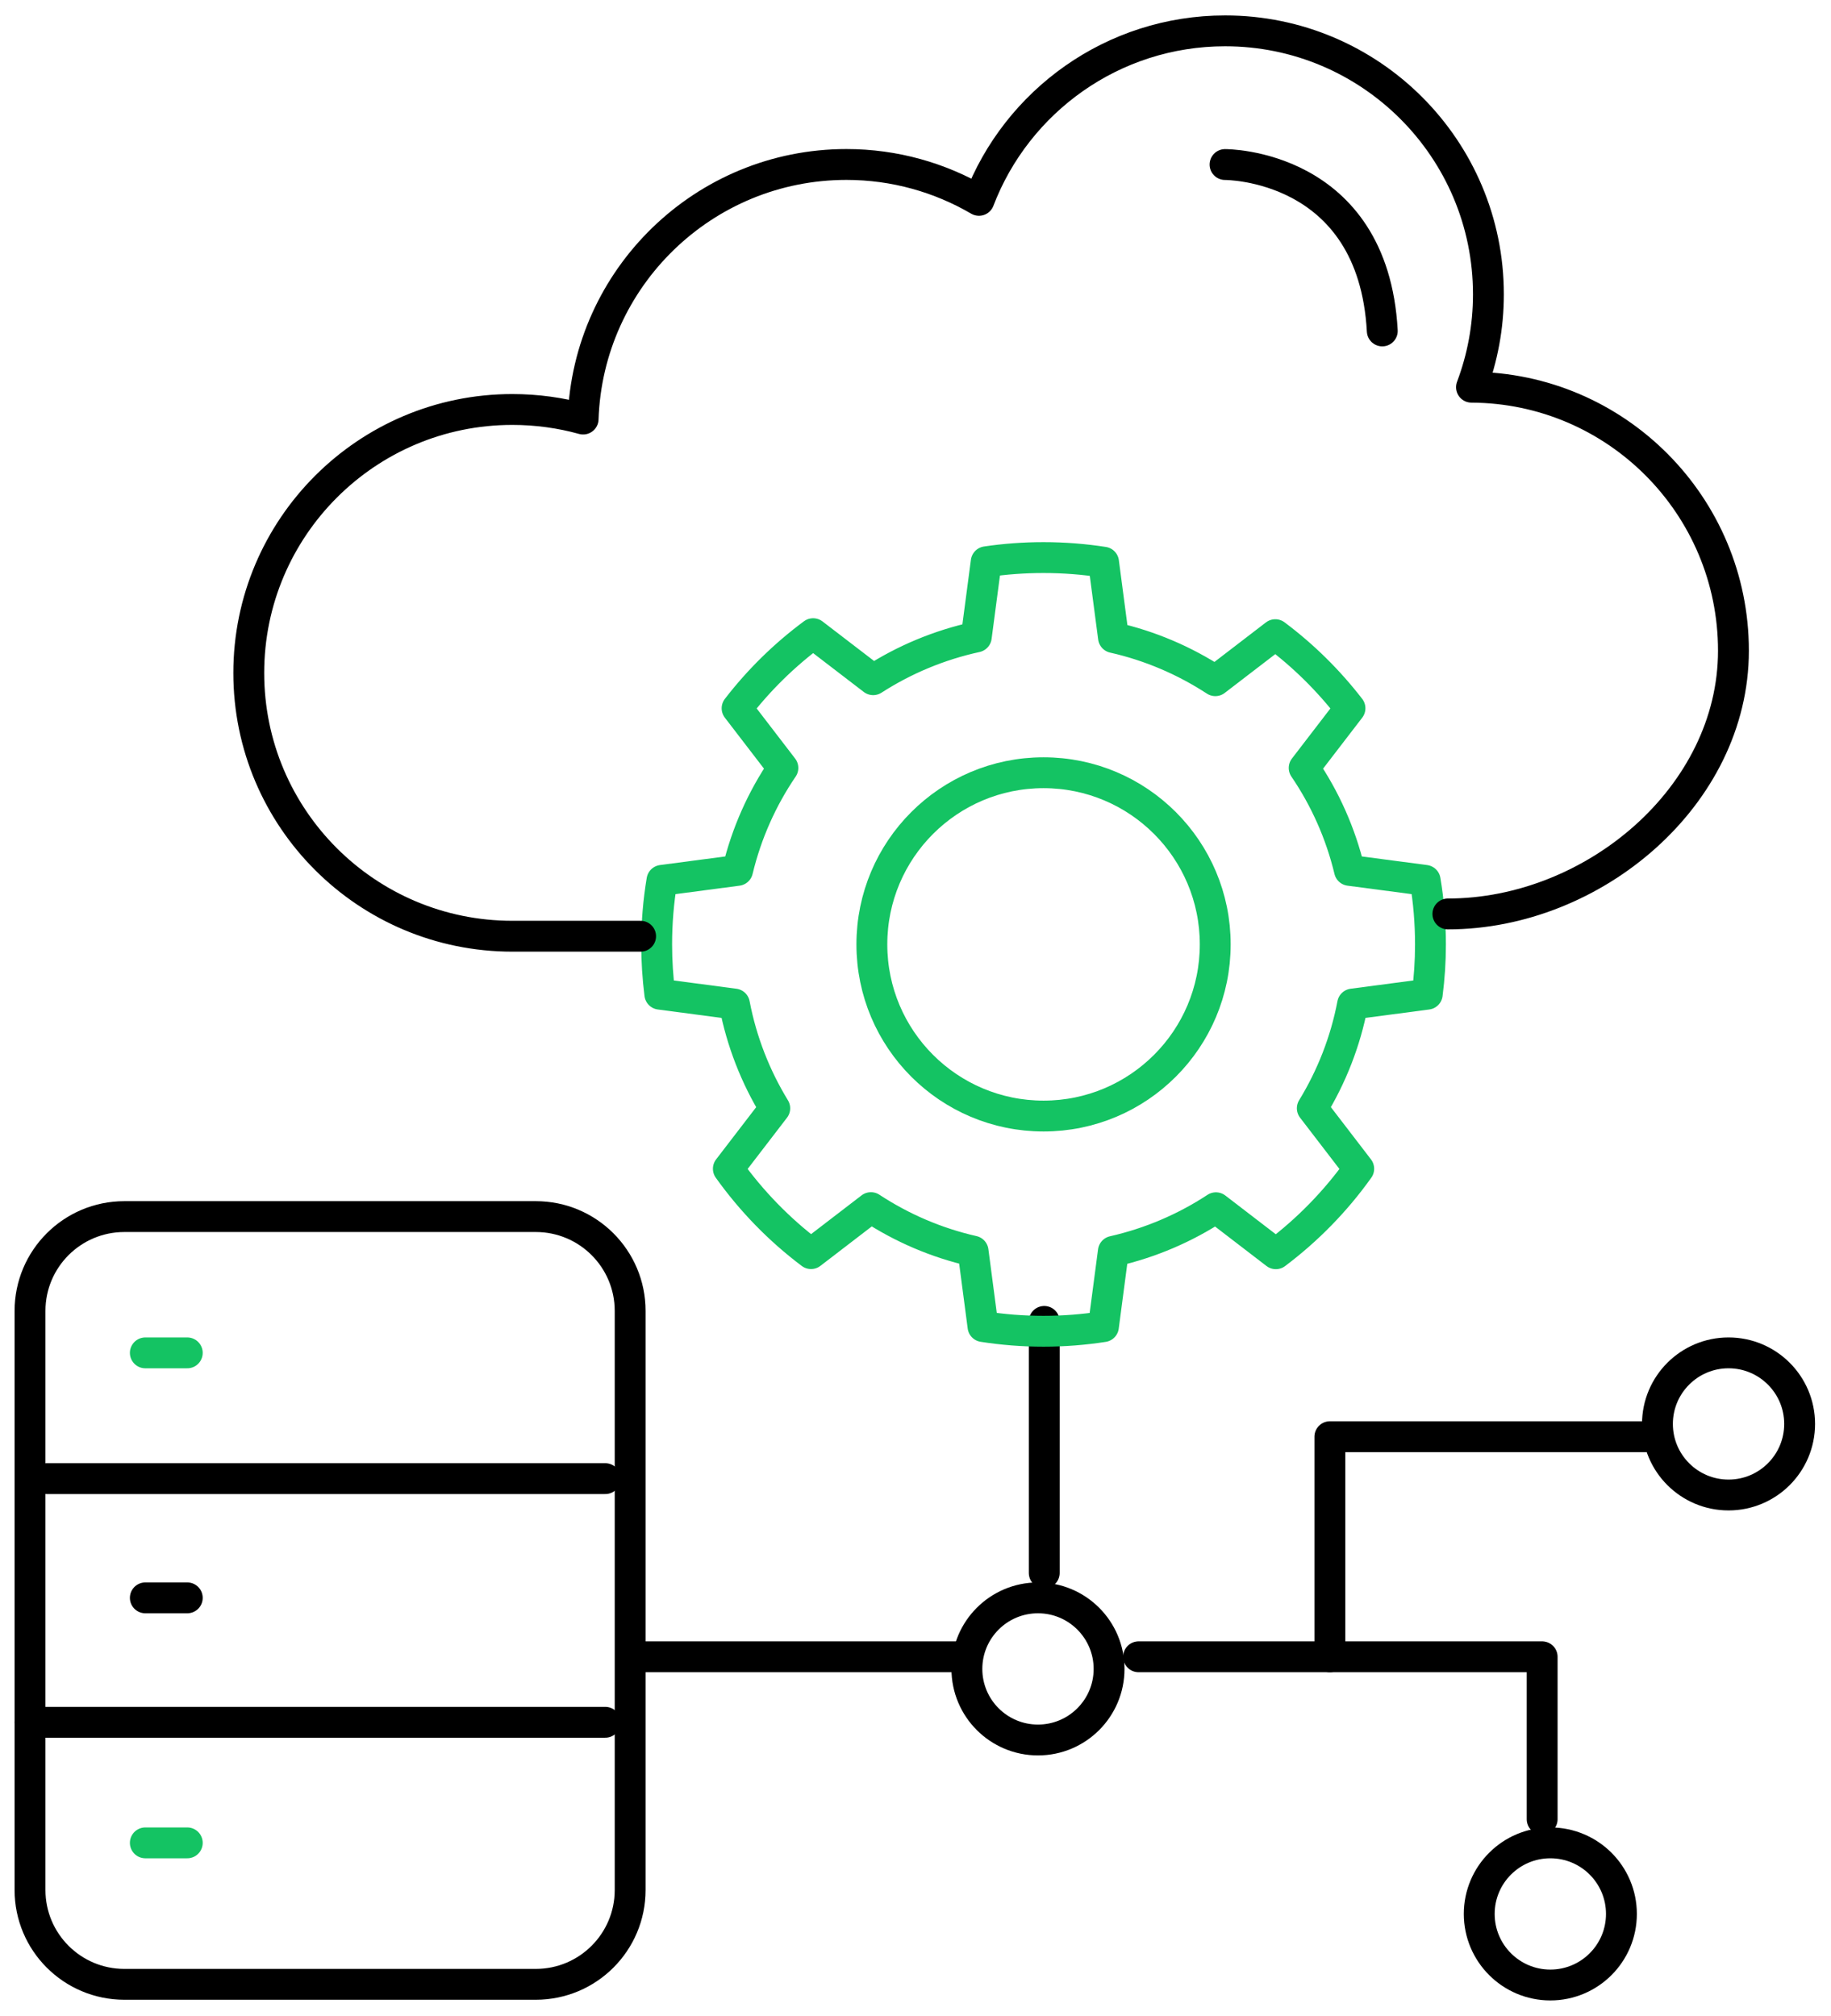 <svg width="89" height="98" viewBox="0 0 89 98" fill="none" xmlns="http://www.w3.org/2000/svg">
<path d="M26.044 59.144H6.045C3.512 59.144 1.459 61.197 1.459 63.729V91.881C1.459 94.414 3.512 96.467 6.045 96.467H26.044C28.577 96.467 30.63 94.414 30.63 91.881V63.729C30.63 61.197 28.577 59.144 26.044 59.144Z" stroke="black" stroke-width="1.5" stroke-linecap="round" stroke-linejoin="round"/>
<path d="M7.064 65.769H9.103" stroke="#14C363" stroke-width="1.5" stroke-linecap="round" stroke-linejoin="round"/>
<path d="M7.064 77.679H9.103" stroke="black" stroke-width="1.5" stroke-linecap="round" stroke-linejoin="round"/>
<path d="M7.064 89.59H9.103" stroke="#14C363" stroke-width="1.5" stroke-linecap="round" stroke-linejoin="round"/>
<path d="M31.266 80.544H46.743" stroke="black" stroke-width="1.5" stroke-linecap="round" stroke-linejoin="round"/>
<path d="M55.343 80.544H74.96V88.442" stroke="black" stroke-width="1.5" stroke-linecap="round" stroke-linejoin="round"/>
<path d="M64.642 80.545V69.845H80.564" stroke="black" stroke-width="1.5" stroke-linecap="round" stroke-linejoin="round"/>
<path d="M50.758 64.239V76.468" stroke="black" stroke-width="1.5" stroke-linecap="round" stroke-linejoin="round"/>
<path d="M59.546 7.999C59.546 7.999 66.743 7.949 67.189 16.088" stroke="black" stroke-width="1.5" stroke-linecap="round" stroke-linejoin="round"/>
<path d="M65.747 48.811C65.4 50.636 64.724 52.345 63.787 53.878L66.044 56.819C64.921 58.394 63.56 59.788 62.015 60.95L59.103 58.714C57.604 59.699 55.922 60.423 54.117 60.833L53.635 64.493C52.687 64.64 51.714 64.718 50.723 64.718C49.724 64.718 48.739 64.64 47.781 64.49L47.299 60.824C45.504 60.417 43.828 59.69 42.334 58.708L39.422 60.944C37.881 59.785 36.525 58.391 35.403 56.819L37.659 53.88C36.723 52.348 36.049 50.639 35.699 48.811L32.072 48.332C31.973 47.542 31.919 46.734 31.919 45.914C31.919 44.851 32.006 43.813 32.176 42.798L35.852 42.313C36.286 40.505 37.04 38.823 38.054 37.333L35.828 34.433C36.887 33.059 38.132 31.838 39.524 30.806L42.442 33.044C43.95 32.072 45.644 31.359 47.455 30.964L47.937 27.31C48.847 27.175 49.778 27.106 50.723 27.106C51.717 27.106 52.69 27.184 53.641 27.331L54.123 30.994C55.913 31.398 57.583 32.12 59.074 33.092L61.989 30.854C63.356 31.877 64.577 33.083 65.619 34.433L63.392 37.333C64.407 38.824 65.161 40.505 65.595 42.313L69.273 42.798C69.444 43.813 69.531 44.851 69.531 45.914C69.531 46.734 69.477 47.542 69.375 48.332L65.747 48.811Z" stroke="#14C363" stroke-width="1.5" stroke-linecap="round" stroke-linejoin="round"/>
<path d="M50.724 54.256C55.333 54.256 59.069 50.52 59.069 45.911C59.069 41.303 55.333 37.566 50.724 37.566C46.115 37.566 42.379 41.303 42.379 45.911C42.379 50.52 46.115 54.256 50.724 54.256Z" stroke="#14C363" stroke-width="1.5" stroke-linecap="round" stroke-linejoin="round"/>
<path d="M84.02 72.679C85.928 72.679 87.475 71.132 87.475 69.224C87.475 67.316 85.928 65.769 84.02 65.769C82.111 65.769 80.564 67.316 80.564 69.224C80.564 71.132 82.111 72.679 84.02 72.679Z" stroke="black" stroke-width="1.5" stroke-linecap="round" stroke-linejoin="round"/>
<path d="M75.358 96.5C77.266 96.5 78.813 94.953 78.813 93.045C78.813 91.137 77.266 89.59 75.358 89.59C73.449 89.59 71.902 91.137 71.902 93.045C71.902 94.953 73.449 96.5 75.358 96.5Z" stroke="black" stroke-width="1.5" stroke-linecap="round" stroke-linejoin="round"/>
<path d="M50.453 84.589C52.362 84.589 53.909 83.042 53.909 81.134C53.909 79.226 52.362 77.679 50.453 77.679C48.545 77.679 46.998 79.226 46.998 81.134C46.998 83.042 48.545 84.589 50.453 84.589Z" stroke="black" stroke-width="1.5" stroke-linecap="round" stroke-linejoin="round"/>
<path d="M29.42 83.728H1.459" stroke="black" stroke-width="1.5" stroke-linecap="round" stroke-linejoin="round"/>
<path d="M29.42 71.883H2.287" stroke="black" stroke-width="1.5" stroke-linecap="round" stroke-linejoin="round"/>
<path d="M31.138 45.514H24.901C17.83 45.514 12.092 39.786 12.092 32.716C12.092 25.645 17.831 19.907 24.901 19.907C26.092 19.907 27.25 20.069 28.344 20.372C28.572 13.508 34.213 7.996 41.142 7.996C43.492 7.996 45.69 8.635 47.585 9.74C49.425 4.921 54.092 1.5 59.549 1.5C66.62 1.5 72.348 7.239 72.348 14.309C72.348 15.901 72.055 17.417 71.525 18.824C78.563 18.857 84.258 24.584 84.258 31.633C84.258 38.703 77.448 44.431 70.377 44.431" stroke="black" stroke-width="1.5" stroke-linecap="round" stroke-linejoin="round"/>
</svg>
